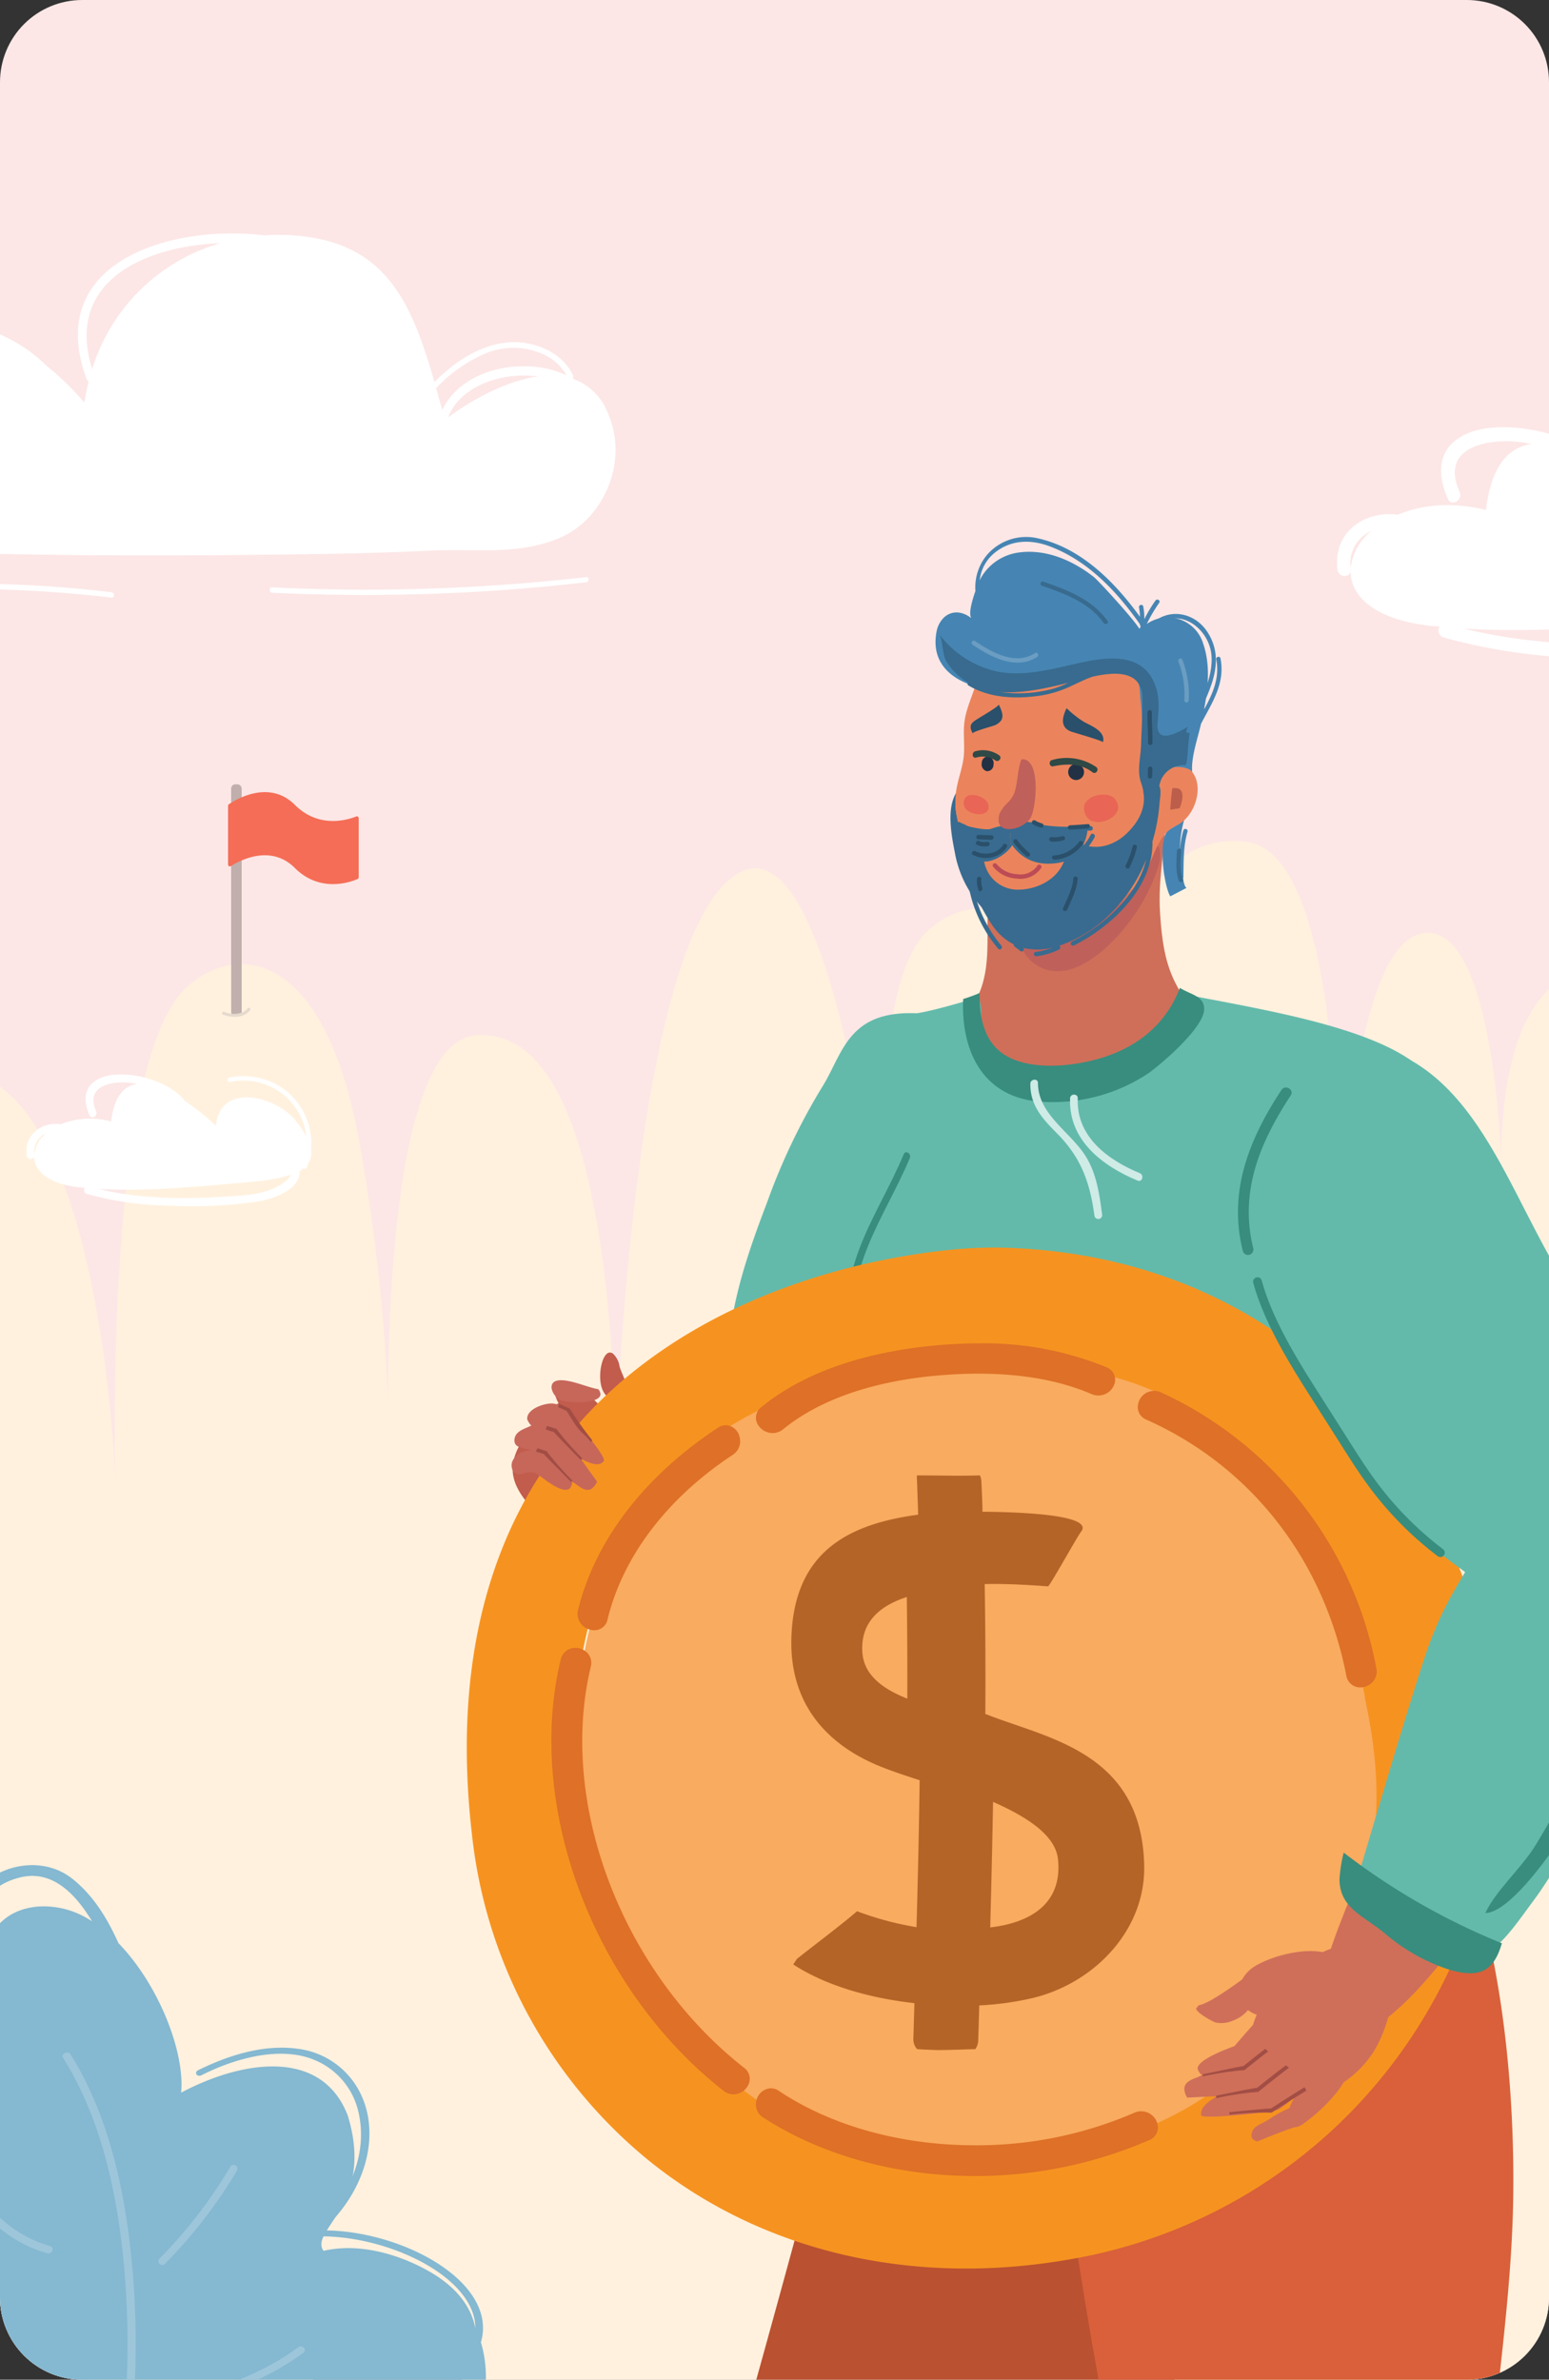 <svg xmlns="http://www.w3.org/2000/svg" xmlns:xlink="http://www.w3.org/1999/xlink" width="352" height="540.61" viewBox="0 0 352 540.61"><rect x="0" y="0" width="352" height="540.61" fill="#333333" stroke="none"/><defs><clipPath id="a"><path d="M1003.206,224.795H1317.86a18.673,18.673,0,0,1,18.672,18.674V746.731a18.674,18.674,0,0,1-18.674,18.674H1003.206a18.675,18.675,0,0,1-18.674-18.674h0V243.471a18.674,18.674,0,0,1,18.674-18.674h0Z" fill="none"/></clipPath></defs><g transform="translate(-984.532 -224.795)"><g clip-path="url(#a)"><path d="M1003.206,224.795H1317.86a18.673,18.673,0,0,1,18.672,18.674V746.731a18.674,18.674,0,0,1-18.674,18.674H1003.206a18.675,18.675,0,0,1-18.674-18.674h0V243.471a18.674,18.674,0,0,1,18.674-18.674h0Z" fill="#fce7e6"/><path d="M937.044,577.509a251.985,251.985,0,0,0,3.8-31.83c1.435-26.259,7.489-77.6,32.893-77.6,34.132,0,37.085,94.563,37.085,94.563s-3.057-96.879,16.4-113.822c11.658-10.152,31.113-7.681,38.9,35.181s6.7,73.4,6.7,73.4-3.208-95.443,19.785-97.386c27.465-2.322,31.056,62.7,31.918,93.484,0,0,3.543-116.207,27.731-130.281s35.086,106.834,35.086,106.834-8.933-79.9,8.628-94.336c20.015-16.45,41.352,13.048,40.029,79.835,0,0-10.655-103.9,31.492-99.574,25.619,2.632,20.877,103.822,20.877,103.822s1.116-77.665,18.619-82.767,18.838,54.636,18.838,54.636-2.337-36.324,14.788-44.986,8.641,335.479,8.641,335.479-93.721,36.643-182.15,25.1-195.847,7.623-207.833-4.188C909.886,754.408,928.491,624,937.044,577.509Z" fill="#fff1de"/><path d="M1111.867,346.931c-9.555,4.1-19.172,2.449-29.276,2.94-7.6.367-15.19.611-22.723.734-30.684.49-61,.613-91.931-.429-10.046-.3-32.461,3.191-37.729-9.371a14.985,14.985,0,0,1-3.982-5.879,22.1,22.1,0,0,1,.674-16.537c2.7-6.249,7.35-11.332,11.943-16.231.552-.613,1.4.311.858.857a93.248,93.248,0,0,0-7.228,8.268c-3.491,4.655-6.308,10.106-6.369,16.047a17.255,17.255,0,0,0,3.246,10.779,14.886,14.886,0,0,1-.306-2.94,26.351,26.351,0,0,1,5.084-15.067c6.064-26.4,43.792-29.4,60.941-12.249a64.857,64.857,0,0,1,8.636,8.391c.246-1.655.614-3.249.98-4.779a1.286,1.286,0,0,1-.49-.613c-9.861-26.766,19.6-35.157,40.362-32.584a45.93,45.93,0,0,1,9.125.244c19.232,2.328,24.683,16.108,29.583,33.074a41.487,41.487,0,0,1,4.96-4.287c4.408-3.125,9.677-5.328,15.127-4.655,4.655.55,9.311,3,11.393,7.41a.658.658,0,0,1-.061.673,1.291,1.291,0,0,0,.366.245,13.2,13.2,0,0,1,7.533,7.471C1127.667,329.707,1121.544,342.758,1111.867,346.931ZM970.444,299.452c-13.291-1.165-27.133,3.919-32.706,15.924,6.86-7.778,16.475-13.719,23.825-15.067A52.285,52.285,0,0,1,970.444,299.452Zm35.033,9.187a42.935,42.935,0,0,1,29.093-28.6C1017.357,280.712,999.23,288.739,1005.477,308.639Zm101.306,1.653a25.506,25.506,0,0,0-3-.184c-6.86-.064-14.884,2.88-17.4,9.494,5.086-3.8,13.048-8.271,20.4-9.31Zm6.487-.246a11.383,11.383,0,0,0-4.779-4.532,16.6,16.6,0,0,0-13.655-.428,34.2,34.2,0,0,0-11.209,7.9c.49,1.653.919,3.307,1.409,4.96,3.186-6.86,11.454-10.167,19.11-9.923a21.97,21.97,0,0,1,9.125,2.023Z" fill="#fff"/><path d="M1009.827,359.331a271.41,271.41,0,0,0-37.3-1.9c-3.491.061-7.043.184-10.534.367-.8.061-.8,1.286,0,1.229a271.967,271.967,0,0,1,37.361.49c3.492.306,6.982.613,10.535,1.042C1010.623,360.673,1010.623,359.451,1009.827,359.331Z" fill="#fff"/><path d="M1117.744,355.9a443.735,443.735,0,0,1-55.606,2.817c-5.268-.061-10.473-.244-15.741-.49-.8-.061-.8,1.163,0,1.229a444.474,444.474,0,0,0,55.673-.857c5.206-.429,10.473-.919,15.679-1.531C1118.479,357,1118.479,355.777,1117.744,355.9Z" fill="#fff"/><path d="M1063.481,293.615a36.851,36.851,0,0,0-21.069.673c-.734.244-.428,1.409.306,1.163a35.071,35.071,0,0,1,20.4-.673.61.61,0,0,0,.367-1.163Z" fill="#fff"/><path d="M998.383,480.181a18.1,18.1,0,0,1,11.4-.619c.67-5.725,2.939-8.1,5.879-8.511l-.776-.156c-4.28-.723-11.244.258-8.51,6.343.464,1.032-1.031,1.96-1.5.928-1.136-2.527-1.5-5.467.774-7.427,2.269-1.908,5.622-2.011,8.407-1.754,4.179.416,9.647,2.324,12.533,5.935a53.874,53.874,0,0,1,7.015,5.622c.928-10.06,13.668-6.706,18.1-1.186a22.047,22.047,0,0,1,2.424,3.612,14.04,14.04,0,0,0-1.5-5,14.3,14.3,0,0,0-9.126-7.223,14.485,14.485,0,0,0-6.654-.154c-.619.154-.928-.826-.258-.98a15.757,15.757,0,0,1,12.276,2.475,15.382,15.382,0,0,1,6.293,10.626,14.23,14.23,0,0,1,.052,3.3,4.177,4.177,0,0,1-.57,2.94,8.051,8.051,0,0,1-.36,1.031.574.574,0,0,1-.755.3h0c-.024-.011-.047-.024-.07-.037a7.647,7.647,0,0,1-.825.568,3.782,3.782,0,0,1-.052.774c-.619,3.922-6.5,5.674-9.593,6.189a103.863,103.863,0,0,1-19.6.928,74.773,74.773,0,0,1-19.134-2.684.925.925,0,0,1-.571-1.178h0a.919.919,0,0,1,.106-.213c-.412-.052-.825-.052-1.238-.1-7.22-.825-10.212-3.817-10.263-6.962a.891.891,0,0,1-1.7-.31C990.027,482.244,994.308,479.613,998.383,480.181Zm37.084,16.453c4.49-.258,9.284-.361,13.152-2.889a6.231,6.231,0,0,0,2.063-2.115c-3.4,1.238-8.2,1.6-12.378,1.961-9.955.877-21.095,1.908-31.411,1.289,9.284,2.272,19.084,2.373,28.574,1.754ZM992.3,487.04a7.531,7.531,0,0,1,2.631-4.745,4.564,4.564,0,0,0-2.631,4.746Z" fill="#fff"/><rect width="2.385" height="52.68" rx="0.94" transform="translate(1037.065 402.974)" fill="#c0afac"/><path d="M1066.044,419.09V424.1a.407.407,0,0,1-.241.377c-1.383.616-8.441,3.327-14.268-2.5-5.443-5.444-12.432-1.757-14.544-.425a.414.414,0,0,1-.633-.353V407.849a.409.409,0,0,1,.177-.34c1.264-.872,9.054-5.821,15,.125,5.46,5.46,12,3.423,13.941,2.639a.413.413,0,0,1,.568.384v8.432" fill="#f56d56"/><path d="M1017.353,786.531c.041.044.147.038.207.062C1017.5,786.572,1017.423,786.553,1017.353,786.531Z" fill="#9dc6da"/><path d="M1017.566,786.6l.109.03Z" fill="#9dc6da"/><path d="M966.114,733.283c-2.453-2.878-5.82-5.406-8.09-8.371-4.111-5.364-4.448-10.051-2.373-16.334a16.906,16.906,0,0,1,2.948-3.745,25.77,25.77,0,0,1,4.078-3.191,10.634,10.634,0,0,0-5.722,3.791c3.522-7.242,9.119-7.646,18.626-7.639a80.968,80.968,0,0,1-2.019-19.422A61.521,61.521,0,0,1,975,663.344c.9-3.613,2.21-7.6,5.309-10.355,5.98-5.3,14.692-6.051,20.564-1.465,4.87,3.812,8.093,9.169,10.577,14.7,9.157,9.452,15.108,24.672,14.243,33.971,13.665-7.28,31.872-10.282,37.852,5.155,6.261,20.261-8.827,26.087-5.49,30.781,2.129,2.965,18.113,4.212,22.271,6.291,24,10.176,14.852,42.787-1.623,54.669-21.635,15.617-70.243,1.732-70.415-23.893-13.734,18.081-55.5-17.515-53.612-31.778C955.353,736.278,960.132,726.247,966.114,733.283Zm13.977-35.542c-.823-12.824-5.017-38.575,13.408-39.853a19.649,19.649,0,0,1,11.963,3.393c-3.273-5.414-8.525-11.781-16.133-10.034-10.8,2.479-12.265,12.97-12.749,21.256s-.224,17.252,1.981,25.267Z" fill="#85b8d1"/><path d="M955.683,708.6a12.963,12.963,0,0,0-.941,2.038,17,17,0,0,1,1.621-4.291,7.077,7.077,0,0,1,.594-.945,24.973,24.973,0,0,0-1.113,2.693Z" fill="#85b8d1"/><path d="M1012.3,735.485c-1.739-15.007-5.358-30.28-13.416-43.183-.58-.933,1.083-1.764,1.669-.836,8.137,13.043,11.777,28.428,13.558,43.6a194.794,194.794,0,0,1-.341,46.963c-.12,1.119-2.014,1.11-1.844-.02A195.592,195.592,0,0,0,1012.3,735.485Z" fill="#9dc6da"/><path d="M1020.8,737.864A107.7,107.7,0,0,0,1036.881,717a.877.877,0,0,1,1.507.894,109.872,109.872,0,0,1-16.4,21.217.862.862,0,1,1-1.194-1.245Z" fill="#9dc6da"/><path d="M1023.346,770.96c10.009-3.335,20.413-6.568,28.935-12.914.942-.7,2.147.534,1.167,1.26-8.788,6.542-19.437,9.9-29.771,13.335C1022.546,773.009,1022.21,771.354,1023.346,770.96Z" fill="#9dc6da"/><path d="M978.43,721.66c4.391,6.072,9.712,11.158,17.468,13.379,1.12.311.51,1.961-.61,1.65-8.086-2.281-13.708-7.483-18.284-13.823C976.393,721.967,977.791,720.762,978.43,721.66Z" fill="#9dc6da"/><path d="M1052.439,779.242c5.214-6.617,2.509-8.53,3.4-15.138.386-2.865,1.793-21.5.08-27.371,9.4-3.195,20,.393,26.807,4.45,5.87,3.534,8.909,7.842,9.839,12.51-.061-11.837-20.5-21.4-36.383-20.834a42.9,42.9,0,0,1-9.466,5.589c-1.076.47-1.8-.684-.73-1.159,1.247-.547,2.448-1.133,3.588-1.774l-1.722-1.222c2.6-14.191-3.934-23.35-17.917-31.371,5.414-10.613,25.353-5.984,29.742,2.166s3.219,17.889-5,26.523h0c.226-.028.467-.039.7-.051,8.785-7.291,12.606-17.483,10.72-26.453a16.8,16.8,0,0,0-9.871-12.247c-6.508-2.843-14.929-1.3-22.064,1.617-1.311.534-2.592,1.133-3.846,1.759-1.045.5-1.769-.663-.725-1.165,7-3.448,15.064-5.941,22.722-4.833a18.339,18.339,0,0,1,13.166,8.4c5.917,9.462,2.825,22.843-6.912,32.129l-.763.708c19.411-.073,42.94,13.47,34.849,28.208-7.981,14.545-13.384,22.787-28.164,33.633-13.56,9.942-15.4,6.978-26.365-4.97C1039.121,789.431,1051.418,780.469,1052.439,779.242Zm.005-45.5c.478-.316.933-.646,1.382-.982a.394.394,0,0,1-.107-.214c-.415.406-.833.8-1.275,1.2Z" fill="#85b8d1"/><path d="M1028.053,806.476c4.236,15.239,18.465,26.174,33.331,32.991,4.489,2.055-.168,8.268-4.575,6.268-16.887-7.752-31.926-20.391-36.69-37.513C1018.884,803.78,1026.823,802.063,1028.053,806.476Z" fill="#85b8d1"/><path d="M973.346,750.871c5.681,5.717,11.981,11.833,20.387,14.341.9.271.41,1.536-.506,1.291-8.651-2.6-15.168-8.806-21.027-14.7C971.581,751.2,972.734,750.253,973.346,750.871Z" fill="#9dc6da"/><path d="M1302.156,341.731c5.354-2.269,12.251-2.995,20.056-1.089,1.18-10.073,5.172-14.25,10.345-14.974l-1.365-.276c-7.532-1.271-19.784.454-14.974,11.162.817,1.815-1.815,3.448-2.632,1.633-2-4.447-2.632-9.62,1.361-13.068,3.993-3.358,9.892-3.539,14.792-3.086,7.353.731,16.975,4.089,22.053,10.442a94.392,94.392,0,0,1,12.342,9.892c1.633-17.7,24.049-11.8,31.853-2.087a38.846,38.846,0,0,1,4.265,6.353,24.729,24.729,0,0,0-2.632-8.8,25.146,25.146,0,0,0-16.058-12.709,25.491,25.491,0,0,0-11.707-.272c-1.089.272-1.634-1.452-.454-1.724a27.725,27.725,0,0,1,21.6,4.356,27.06,27.06,0,0,1,11.072,18.695,24.857,24.857,0,0,1,.09,5.808,7.342,7.342,0,0,1-1,5.173,14.177,14.177,0,0,1-.634,1.815,1.009,1.009,0,0,1-1.329.518.892.892,0,0,1-.123-.064,13.857,13.857,0,0,1-1.453,1,6.831,6.831,0,0,1-.09,1.362c-1.089,6.9-11.435,9.982-16.88,10.889-11.253,1.906-23.141,1.906-34.485,1.633a131.707,131.707,0,0,1-33.668-4.72,1.63,1.63,0,0,1-1-2.075,1.585,1.585,0,0,1,.187-.375c-.726-.092-1.452-.092-2.178-.182-12.7-1.452-17.97-6.716-18.059-12.251-.363,1.361-2.813,1.27-3-.544C1287.454,345.363,1294.986,340.731,1302.156,341.731Zm65.25,28.949c7.9-.454,16.335-.635,23.141-5.082a10.961,10.961,0,0,0,3.63-3.721c-5.991,2.178-14.43,2.813-21.78,3.449-17.515,1.543-37.117,3.358-55.267,2.269,16.335,4,33.577,4.175,50.275,3.086Zm-75.958-16.88a13.244,13.244,0,0,1,4.628-8.349,8.033,8.033,0,0,0-4.629,8.35Z" fill="#fff"/><path d="M1259.1,458.516c-7.983-9.276-10.172-13.842-10.944-26.184-.547-8.336,1.192-14.71,2.058-30.033-.127,2.272-15.947,17.654-17.617,18.877-5.47,4.035-9.557,3.677-15.86,2.877-5.688-.718-6.948-.861-7.563,5.247-.756,7.481.89,14.986-2.563,22.1-2.353,4.849-7.241,7.868-9.1,13.142-3.406,9.676-2.439,21.925,3.092,29.644,7.358,10.249,20.73,13.267,32.48,9.927,9.856-2.8,20.911-14.571,28.876-20.8C1272.452,475.1,1268.037,468.9,1259.1,458.516Z" fill="#cf6f59"/><path d="M1243.586,415.448c-.265,1.215-.4,2.47-.59,3.7l1.855-.126C1245.544,417.639,1246.275,415.293,1243.586,415.448Z" fill="#d18875"/><path d="M1231.763,413.956v-.009h-.013Z" fill="#dfb3a7"/><path d="M1231.763,413.956v-.009h-.013Z" fill="#dfb3a7"/><path d="M1239.616,407.758l.027-.079Z" fill="#e1bbaf"/><path d="M1241.334,404.6l.027-.084Z" fill="#e1bbaf"/><path d="M1233.2,415.773h.009v-.014Z" fill="#dfb3a7"/><path d="M1241.093,409.348l-.034.082Z" fill="#e1bbaf"/><path d="M1246.108,418.312c-2.17,3.472-3.131,7.459-5.512,10.335a9.851,9.851,0,0,1-4.248,3.053c-4.23,1.594-10.46,5.8-15.158,4.539-1.728-.465-3.07-2.95-5.1-2.906-.9.023.178,5.749.515,6.608a9.124,9.124,0,0,0,6.548,5.339c8.954,1.714,19.149-11.09,22.421-18.24a37.97,37.97,0,0,0,2.318-5.816C1248.344,419.554,1248.414,414.649,1246.108,418.312Z" fill="#bf605a"/><path d="M1246.661,411.164c-.259,1.419-.376,2.9-.544,4.343l1.894-.269C1248.707,413.582,1249.408,410.813,1246.661,411.164Z" fill="#c96d55"/><path d="M1236.212,417.4c.037.083.05.115.056.124C1236.244,417.48,1236.236,417.44,1236.212,417.4Z" fill="#ea6554"/><path d="M1253.373,424.385a.559.559,0,0,0,.076-.242c.084-3.51-.069-7.055.951-10.452a.5.5,0,0,0-.95-.291,20.855,20.855,0,0,0-.783,4.418,24.763,24.763,0,0,1,.97-6.8,19.8,19.8,0,0,1-2.348,1.614c-.343.2-.689.4-1.036.611-2.772,1.619-1.251,12.893.225,15.174,1.237-.636,2.533-1.311,3.78-1.966C1253.914,426.621,1253.614,425.686,1253.373,424.385Z" fill="#4685b3"/><path d="M1205.8,425.442c-.642-2.345-1.562-5.07-1.612-7.52-.042-2.064,0-3.939-.1-6.007-3.11-.389-2.277-4.793-2.3-6.948-2.181,3.669-1.041,9.585-.275,13.491a24.884,24.884,0,0,0,6.077,12.415C1207.515,429.085,1206.264,427.162,1205.8,425.442Z" fill="#386b8f"/><path d="M1228.2,410.977a15.153,15.153,0,0,1-8.7-1.208c-.571-.279-1.1.565-.53.853a16.406,16.406,0,0,0,9.461,1.321C1229.066,411.861,1228.824,410.894,1228.2,410.977Z" fill="#61add0"/><path d="M1239.507,384.017a8.731,8.731,0,0,1,.558-.727Z" fill="#b4897e"/><path d="M1240.065,383.29a9,9,0,0,1,.925-.873c.035-.145.068-.3.1-.425Z" fill="#b4897e"/><path d="M1240.4,416.809a7.767,7.767,0,0,0-.711.926q.379-.492.8-.982c.077-.084.158-.166.236-.251l-.083.04C1240.566,416.631,1240.477,416.716,1240.4,416.809Z" fill="#e29a81"/><path d="M1252.371,398.231c-2.542-.677-5.295,3.665-7.551,1.291-1.19-1.243.157-3.979.243-5.436.425-7.249,1.035-15.009-1.7-21.88-2.079-5.219-6.966-4.543-10.794-2.607-4.19,2.119-10.156.493-13.528,4.352-.957,1.1-.687,2-.5,3.219-1.341.045-2.675.051-3.891.034a13.457,13.457,0,0,1-2.936-.462,15.363,15.363,0,0,0-2.749-.49c-1.89-.094-1.831,1.189-2.342,2.977-.819,2.856-2.279,5.912-2.81,8.8-.517,2.833-.043,5.474-.245,8.231-.214,2.849-1.4,5.551-1.773,8.373-1.138,8.4,4.192,15.058,7.162,22.364,2.045,5.031,4.334,8.52,9.733,9.149,4.417.511,8.592-1.388,12.629-2.956,4.9-1.9,10.152-4.736,13.078-9.428,2.462-3.961,2.919-9.293,7.51-11.445C1257.018,409.919,1259.251,400.076,1252.371,398.231Z" fill="#eb845c"/><path d="M1230.908,388.823a23.368,23.368,0,0,1-4-3.143c-1.033,2.114-1.481,4.331,1,5.3.4.157,4.387,1.286,6.272,1.963.613.228,1,.4.98.482C1235.9,390.992,1232.461,389.649,1230.908,388.823Z" fill="#2a506b"/><path d="M1250.926,403.861c-.243,1.6-.335,3.257-.474,4.884l2.158-.344C1253.336,406.518,1254.061,403.375,1250.926,403.861Z" fill="#bc5e4b"/><path d="M1211.49,384.831c.157.331-3.766,2.625-4.1,2.837-1.72,1.1-3.036,1.575-1.8,3.741-.208-.365,4.615-1.683,4.963-1.838a3.692,3.692,0,0,0,1.32-.9C1212.718,387.683,1212.272,386.424,1211.49,384.831Z" fill="#2a506b"/><path d="M1236.371,404.594l.009-.006-.016,0Z" fill="#e0b4a8"/><path d="M1245.144,397.225a.144.144,0,0,0,.024-.086Z" fill="#e2bcb0"/><path d="M1261.88,374.372c-.123-.634-1.09-.4-.963.232.816,4.145-.776,7.688-2.66,11.181a.04.04,0,0,1-.075-.027c.958-5.066,1.378-10.144-.27-14.856a8.4,8.4,0,0,0-12.773-4.369,33.575,33.575,0,0,1,2.812-4.792c.379-.517-.466-1.042-.842-.523a30.787,30.787,0,0,0-2.533,4.245,14.94,14.94,0,0,0-.245-2.885c-.124-.629-1.089-.392-.963.235a12.578,12.578,0,0,1,.209,2.093c-5.76-7.932-13.354-15.594-23.114-17.8a11.754,11.754,0,0,0-11.536,3.624,11.487,11.487,0,0,0-2.736,8.322.079.079,0,0,1,0,.015c-.814,2.3-1.533,5.044-1,6.021.02.038-.022.065-.057.039-2.2-1.655-4.5-1.509-6.045-.1a6.012,6.012,0,0,0-1.755,3.386c-2.55,14.084,18.874,15.432,27.161,11.413,1.75-.852,2.671-2.452,4.619-3.063,3.52-1.1,8.386-.14,11.706,1.327,3.175,1.413,2.52,2.532,2.952,6.216.668,5.765-.145,11.532.619,17.351.152,1.146-.455,3.727.521,4.585,2.235,1.966,2.859-2.2,3.167-3.366.463-1.736.989-2.983,2.769-3.712.75-.307,3.912-.177,4.539.977.021.039.068.026.064-.017-.3-3.227,1.311-7.8,2-10.877l0-.01C1259.914,384.5,1263,380.066,1261.88,374.372Zm-18.426-6.7c-.991-1.878-9.223-10.9-10.379-11.814-4.759-3.741-10.8-6.38-16.958-5.558a11.7,11.7,0,0,0-8.5,5.466,9.3,9.3,0,0,0-.452.877,9.274,9.274,0,0,1,3.374-6.244c3.725-3.025,8.24-3.114,12.595-1.467,8.653,3.26,15.216,10.234,20.436,17.671a.176.176,0,0,0,0,.064.441.441,0,0,0,.189.4c-.1.2-.2.4-.3.6Z" fill="#4685b3"/><path d="M1238.144,406.641c.152.314.028.07-.055-.079-1.44-2.571-9.01-1.1-6.851,3.384C1232.962,413.531,1240.585,410.431,1238.144,406.641Z" fill="#e96555"/><path d="M1227.071,415.166c-.7-.032.021,1.851.513,2.029a.5.5,0,0,0,.226.028C1227.888,417.208,1227.495,415.2,1227.071,415.166Z" fill="#e59a7f"/><path d="M1211.044,414.806c-.053-.044-1.134,1.219-.936,1.491.32.467,1.165-.932,1.031-1.333A.565.565,0,0,0,1211.044,414.806Z" fill="#e59a7f"/><path d="M1209.15,407.721c-.151-2.035-5.666-3.861-5.632-.421.021,2.742,6.084,3.618,5.648.489C1209.167,408.031,1209.162,407.837,1209.15,407.721Z" fill="#e96555"/><path d="M1246.393,416.055a41.13,41.13,0,0,0,1.625-8.659c.1-1.342.5-2.992-.073-4.127a5.75,5.75,0,0,1,6.055-4.658c.775-2.028.148-8.589,2.138-9.706-1.992,1.121-9.02,6.043-8.555.236.23-2.87.527-5.6-.445-8.426-2.577-7.492-10.228-6.83-16.621-5.467-7.151,1.524-14.906,4.012-22.154,1.3a22.51,22.51,0,0,1-10.477-7.782c1.006,1.391.622,4.707,1.862,6.552a14.516,14.516,0,0,0,4.729,4.519.471.471,0,0,0,.1.658.3.3,0,0,0,.047.031c4.825,2.9,10.809,3.09,16.251,2.3a25.532,25.532,0,0,0,7.317-2.3c1.471-.672,3-1.451,4.585-2a.086.086,0,0,0,.032,0,25.059,25.059,0,0,1,3.869-.628.478.478,0,0,1,.093,0,.425.425,0,0,0,.132-.017c3.682-.231,7.186.755,7.253,5.537.042,3.578-.228,7.153-.331,10.728-.086,2.773-.968,5.746.006,8.465,1.573,4.415.227,8.071-3.139,11.4-2.771,2.727-6.623,4.02-10.362,2.566-.952-.37-1.7-1.248-2.658-1.643-3.634-1.5-10.445-3.131-16.077-2.4a18.691,18.691,0,0,0-1.97.582c-1.95.709-3.815.153-5.681-.914-.384-.22-1.038-.43-1.133-.521-.453-.448-1.182.229-.722.681a3.411,3.411,0,0,0,1.333.768c-.056.408-.094.787-.116,1.15-.111-.225-.22-.449-.31-.67-.251-.589-1.119-.109-.872.471a10.673,10.673,0,0,0,1.377,2.385,3.745,3.745,0,0,0,.5,1.092,12.406,12.406,0,0,0,.2,4.4,30.211,30.211,0,0,0,7.172,18.364c.4.487,1.124-.193.722-.687a30.194,30.194,0,0,1-6.227-12.414,45.2,45.2,0,0,0,4.172,7.773,12.772,12.772,0,0,0,4.869,4.343.426.426,0,0,0,.126.426c.389.4.9.643,1.3,1.035.441.45,1.15-.209.733-.67a13.962,13.962,0,0,0,6.773-.106,17.659,17.659,0,0,1-3.987,1.047c-.631.1-.386,1.076.244.956a16.289,16.289,0,0,0,5.133-1.548.49.49,0,0,0,.188-.668.5.5,0,0,0-.171-.179,29.924,29.924,0,0,0,9-4.931,35.636,35.636,0,0,0,10.734-14.632c-1.905,8.21-9.753,15.085-16.887,18.633a.5.5,0,0,0,.472.879c8.566-4.274,17.989-13.153,17.85-23.433A.747.747,0,0,1,1246.393,416.055ZM1223.5,381.347a30.221,30.221,0,0,1-11.72.65c5.026.391,10.513-.838,15.493-2.086A21.111,21.111,0,0,1,1223.5,381.347Z" fill="#386b8f"/><path d="M1226.671,417.307a2.3,2.3,0,0,0-1.711-.626,9.731,9.731,0,0,1-1.239-.155c-3.96-1.053-10.259-3.887-14.253-1.792-2.488,1.311-1.721,4.505-1.056,6.728a7.716,7.716,0,0,0,7.135,5.439c4.311.1,8.82-2.059,10.567-5.941C1226.51,420.088,1227.349,418.218,1226.671,417.307Z" fill="#eb845c"/><path d="M1216.45,424.447a5.558,5.558,0,0,1-.841-.064,7.37,7.37,0,0,1-5.372-2.663.5.5,0,0,1,.77-.639,6.415,6.415,0,0,0,4.7,2.308,4.682,4.682,0,0,0,4.584-1.962.5.5,0,1,1,.826.564A5.668,5.668,0,0,1,1216.45,424.447Z" fill="#bc4b56"/><path d="M1232.394,414.441a12.425,12.425,0,0,1-2.055,2.9,9.527,9.527,0,0,0,1.3-3.859c.232,0,.476,0,.713.007a.513.513,0,0,0,.037-1.025c-.376-.014-.744-.018-1.113,0a.765.765,0,0,0-.446-.1,33.846,33.846,0,0,1-9.175-.134,22.251,22.251,0,0,0-4.588-.816c-1.111.008-1.868.94-2.7-.18a16.642,16.642,0,0,0,0,5.838c.066-.1.128-.185.182-.283,2.663,3.773,6.675,4.866,11.309,3.865a20,20,0,0,0,2.086-.749,2.684,2.684,0,0,0,.9-.568.532.532,0,0,0,.738.148c.014-.01.027-.019.04-.03a14.6,14.6,0,0,0,3.65-4.473C1233.556,414.389,1232.686,413.845,1232.394,414.441Z" fill="#386b8f"/><path d="M1214.3,411.16a8.156,8.156,0,0,1-4.447,1.976c-2.221.3-5.772-.7-7.9-1.4a8.79,8.79,0,0,0,1.006,3.709,14.7,14.7,0,0,0,3.41,4.512c2.47,1.692,6.534-.763,8-2.884a16.642,16.642,0,0,1,0-5.838A.965.965,0,0,0,1214.3,411.16Z" fill="#386b8f"/><path d="M1216.659,397.289c-.957,2.381-.789,5.133-1.61,7.6a6.557,6.557,0,0,1-1.46,2.188,8.523,8.523,0,0,0-1.918,2.548c-1.535,5.134,5.122,3.921,6.982,1.078C1220.056,408.557,1221.144,396.867,1216.659,397.289Z" fill="#bf605b"/><path d="M1259.021,368.531c-3.049-4.863-9.376-5.846-13.337-1.491-.422.478.256,1.2.684.726,5.338-5.888,13.325-.483,13.5,6.508.135,5.988-3.533,11.1-5.726,16.446-.247.583.711.874.953.29C1257.98,383.983,1263.778,376.117,1259.021,368.531Z" fill="#4685b3"/><path d="M1236.23,365.861c-3.493-4.9-9.135-7.042-14.617-8.941-.609-.215-.9.734-.3.946,5.206,1.807,10.718,3.81,14.039,8.472C1235.721,366.857,1236.6,366.388,1236.23,365.861Z" fill="#386b8f"/><path d="M1219.754,373.154c-4.492,2.894-9.785-.126-13.67-2.725-.533-.356-1.062.487-.525.842,4.178,2.794,9.863,5.852,14.673,2.75C1220.764,373.685,1220.292,372.8,1219.754,373.154Z" fill="#6b9dc2"/><path d="M1253.2,374.654c-.255-.588-1.127-.107-.867.482a20.55,20.55,0,0,1,1.323,8.737.5.5,0,1,0,1,.024A21.658,21.658,0,0,0,1253.2,374.654Z" fill="#6b9dc2"/><path d="M1225.811,414.769a6.044,6.044,0,0,1-2.4.194.5.5,0,0,0-.031.993,6.933,6.933,0,0,0,2.913-.32C1226.878,415.389,1226.4,414.517,1225.811,414.769Z" fill="#2a506b"/><path d="M1209.823,414.558l-2.976-.092a.5.5,0,0,0-.03.994l2.979.1a.5.5,0,0,0,.027-1Z" fill="#2a506b"/><path d="M1246.287,386.631a.5.5,0,1,0-1-.03h0c-.042,2.32.174,4.637.129,6.959a.5.5,0,0,0,.993.034C1246.456,391.273,1246.239,388.956,1246.287,386.631Z" fill="#2a506b"/><path d="M1229.744,416.053a7.641,7.641,0,0,1-5.764,3.079c-.637.079-.4,1.047.229.969a8.582,8.582,0,0,0,6.375-3.521C1230.944,416.052,1230.1,415.531,1229.744,416.053Z" fill="#2a506b"/><path d="M1218.418,418.531a16.441,16.441,0,0,1-2.8-2.986.5.5,0,0,0-.725.674,16.777,16.777,0,0,0,2.994,3.151.5.5,0,0,0,.531-.839Z" fill="#2a506b"/><path d="M1212.489,416.708c-1.248,2.07-4.272,2.536-6.33,1.454-.559-.3-1.093.545-.531.843,2.526,1.327,6.16.788,7.693-1.771C1213.66,416.681,1212.812,416.155,1212.489,416.708Z" fill="#2a506b"/><path d="M1229.42,424.411c.044-.634-.949-.663-.986-.023-.158,2.422-1.4,4.573-2.34,6.763-.256.593.7.875.948.29C1228.027,429.155,1229.26,426.939,1229.42,424.411Z" fill="#2a506b"/><path d="M1241.927,417.031a20.288,20.288,0,0,1-1.571,4.3c-.3.571.549,1.1.843.529a21.189,21.189,0,0,0,1.671-4.546C1243.034,416.7,1242.088,416.412,1241.927,417.031Z" fill="#2a506b"/><path d="M1246.405,399.4a.5.5,0,0,0-.994-.032l-.054,1.826a.5.5,0,0,0,.994.025Z" fill="#2a506b"/><path d="M1207.544,424.431a.5.5,0,0,0-.989-.032,5.99,5.99,0,0,0,.326,2.584c.247.588,1.113.11.868-.484A4.945,4.945,0,0,1,1207.544,424.431Z" fill="#2a506b"/><path d="M1208.821,416.031a2.748,2.748,0,0,1-1.763-.165c-.567-.287-1.1.555-.531.84a3.85,3.85,0,0,0,2.532.294C1209.686,416.879,1209.451,415.912,1208.821,416.031Z" fill="#2a506b"/><path d="M1231.736,412.013c-1.347.089-2.69.222-4.049.263-.628,0-.666,1-.022.985,1.351-.032,2.7-.166,4.043-.25C1232.344,412.967,1232.377,411.975,1231.736,412.013Z" fill="#2a506b"/><path d="M1221.308,411.85a5.917,5.917,0,0,1-1.474-.614.5.5,0,1,0-.53.838,6.405,6.405,0,0,0,1.714.728.525.525,0,0,0,.626-.33A.507.507,0,0,0,1221.308,411.85Z" fill="#2a506b"/><path d="M1252.97,418.037c.033-.645-.957-.568-.993.066-.123,2.322-.365,4.586.448,6.823a.5.5,0,0,0,.939-.329C1252.586,422.456,1252.85,420.26,1252.97,418.037Z" fill="#386b8f"/><path d="M1229.356,398.418a1.8,1.8,0,1,1-2.061,1.494h0c.008-.048.018-.1.029-.144a1.741,1.741,0,0,1,2.033-1.349Z" fill="#233145"/><path d="M1209.2,396.646a1.613,1.613,0,0,1,1.1,1.887,1.45,1.45,0,0,1-1.443,1.457h0a1.028,1.028,0,0,1-.136-.006,1.609,1.609,0,0,1-1.088-1.886,1.45,1.45,0,0,1,1.443-1.457h.124Z" fill="#233145"/><path d="M1223.644,397.442a11.9,11.9,0,0,1,10,1.611c.74.58-.1,1.756-.841,1.19-2.6-2.006-5.806-2.017-8.928-1.364C1222.944,399.082,1222.744,397.631,1223.644,397.442Z" fill="#2f4946"/><path d="M1206.182,395.457a6.4,6.4,0,0,1,5.427.943c.74.581-.188,1.7-.929,1.118a5.118,5.118,0,0,0-4.353-.61C1205.4,397.111,1205.3,395.646,1206.182,395.457Z" fill="#2f4946"/><path d="M1158.894,497.818a142.882,142.882,0,0,1,12.694-26.456c5.024-8.256,5.949-19.107,26.746-15.8,8,3.727,13.2,15.577,20.9,20.057,17.5,10.209,32.771,20.8,19.794,42.357-6.592,10.977-17.825,26.4-27.2,35.091-11.33,10.544-35.924,43.86-48.561,14.961-4.9-11.2-14.107-23.964-13.18-36.845C1150.878,519.655,1154.844,508.437,1158.894,497.818Z" fill="#63baab"/><path d="M1220.576,515.167c1.072-2.736,2.128-5.456,3.2-8.193,1.392-3.552.767-10.081,6.929-10.594,11.489-.96,4.944,15.522,2.977,20.022-5.826,13.329-19.666,43.2-37.812,41.922-2.672-.192,11.41-17.761,12.689-19.537C1213.807,531.6,1217.344,523.391,1220.576,515.167Z" fill="#84b5ac"/><path d="M1203.583,481.784c3.745-1.76,7.281-.144,10.033,2.7,1.168,1.2-.8,2.9-1.968,1.713-1.92-1.985-4.353-3.2-7.007-1.985C1203.151,484.9,1202.079,482.5,1203.583,481.784Z" fill="#f7a731"/><path d="M1196.785,515.169c-.8,3.969-6.736,2.655-5.937-1.327S1197.606,511.17,1196.785,515.169Z" fill="#ed8477"/><path d="M1201.3,492.931a3.042,3.042,0,0,1-5.937-1.328C1196.161,487.667,1202.113,488.964,1201.3,492.931Z" fill="#ed8477"/><path d="M1189.407,533.264c10.449,6.672,23.506,10.48,35.011,4.16a4.383,4.383,0,0,1,6.305,3.617l3.681-.864c3.429-.816,4.977,4.7,1.6,5.521a65.938,65.938,0,0,1-12.161,2.16,2.393,2.393,0,0,1-1.391-.32c-12.45,3.982-25.6.609-36.8-6.592C1181.006,538.08,1184.878,530.368,1189.407,533.264Z" fill="#c5e8f5"/><path d="M1237.493,459.382" fill="#549dc5"/><path d="M1249.524,451.717" fill="#91cbc0"/><path d="M1186.763,496.511c3.2-9.857,5.264-20.05,8.881-29.683,1.409-3.777-4.984-8-4.119-11.906-.192.849,10.665-2.048,14.216-3.3,2.544-.885,1.424,4.8,1.936,7.249,1.6,8.08,9.007,10.769,16.77,12.929a8,8,0,0,0,8.464-2.272,24.133,24.133,0,0,0,11.522-7.649c2.18-3.165,7.469-7.68,8.674-11.328,16,3.2,40.125,6.855,51.981,15.08,11.522,8-10.668,36.157-12.667,48.75-3.729,23.118-4.673,46.757-10.609,69.431-1.312,4.945-6.017,8.753-9.6,12.481-1.808,1.9-2.288,4.646-4.481,5.889a24.464,24.464,0,0,1-7.616,3.521c-3.729.624-7.249-1.072-10.834-1.745a41.345,41.345,0,0,0-11.2,0,51.462,51.462,0,0,1-9.136.289c-8.5-.752-21.555-.913-27.731-8.4-7.345-8.945-9.088-22.018-12.433-32.915-3.809-12.337-9.217-24.307-11.025-37.157-1.344-9.393,2.593-15.33,6.033-22.4A47.448,47.448,0,0,0,1186.763,496.511Z" fill="#63baab"/><path d="M1254.883,578.422c1.9-.48,3.664-.928,5.3-1.376,10.369-2.928,15.375-6.273,16.528-19.89.32-3.905,2-14.706,8.209-11.553,8.176,4.113,1.424,24.435-1.759,29.988-9.121,15.842-35.973,16-49.957,7.44C1216.225,572.694,1253,578.9,1254.883,578.422Z" fill="#84b5ac"/><path d="M1189.9,486.994c.4-1,1.792-.111,1.392.848-2.816,6.769-6.637,13.009-9.409,19.795s-4.8,14.4-1.456,21.138c.464.96-.929,1.808-1.391.848-3.376-6.913-1.681-14.721.942-21.569C1182.8,500.787,1186.907,494.2,1189.9,486.994Z" fill="#388d7e"/><path d="M1247.444,453.186" fill="#549dc5"/><path d="M1241.713,461.131" fill="#549dc5"/><path d="M1207.144,450.373v.885c0,5.377,1.376,11.2,6.882,13.841s13.281,2,19.2.48c10.508-2.72,16.566-8.889,19.431-16.362,2.561,1.6,5.516,1.833,5.516,4.808,0,4.032-8.913,11.826-12.545,14.5a39.1,39.1,0,0,1-26.115,6.4c-12.8-1.745-16.592-12.962-16.1-23.186a33.548,33.548,0,0,0,3.728-1.361Z" fill="#388d7e"/><path d="M1229.444,474.313c-.369,8.673,6.8,13.985,14.1,16.994,1.025.416.576,2.112-.464,1.7-8-3.311-15.761-9.181-15.375-18.693C1227.732,473.176,1229.508,473.176,1229.444,474.313Z" fill="#cfebe6"/><path d="M1220.4,470.831c0,6.929,6.993,10.881,10.545,16.177,2.752,4.064,3.429,9.1,4.048,13.841a.885.885,0,0,1-1.745.193c-1-7.472-2.977-13.121-8.337-18.594-3.359-3.376-6.272-6.4-6.241-11.44C1218.675,469.891,1220.4,469.7,1220.4,470.831Z" fill="#cfebe6"/><path d="M1202.016,600.666c13.009,4.241,32.611,3.2,46.773,3.2a9.6,9.6,0,0,0,5.568-1.6,106.864,106.864,0,0,0,20.162,2.415,12.619,12.619,0,0,0,2.7-.255c9.106,10.129,11.713,24.754,12.561,39.14,1.745,29.666-13.377,58.389-24.722,85.725-20.9,50.309-42.26,143.182-100.81,127.538-19.01-5.073-30.1-22.4-22.676-41.732C1150.506,791.806,1187.71,647.184,1202.016,600.666Z" fill="#ba5131"/><path d="M1271.019,597.96c50.5,11.7,57.963,86.412,57.378,126.133-.53,36.921-10.274,74.047-5.435,110.846,1.076,8.174-1.016,6.287-5.453,5.036a13.678,13.678,0,0,0-10.434.8c-10.408,5.173-19.151,10.838-30.559,13.636-15.4-5.74-20.025-4.934-24.954-18.086-12.721-34.512-22.06-96.473-27.12-132.928-3.633-26.49-10.229-50.817-14.181-76.935-.785-5.217-1.487-10.512-2.023-15.911,7.064-2.253,15.261-5.618,23.6-8.512C1244.529,606.782,1259.936,605.813,1271.019,597.96Z" fill="#d9603a"/><path d="M1200.66,594.619c1.744-.256,4.176,1.264,6.4,1.728a111.627,111.627,0,0,0,13.538,2.212,223.694,223.694,0,0,0,51.749-2.832c4.416-.688,8.657-3.2,12.8-4.8,3.793-1.392,4.8-.785,5.664,3.65.577,3.008,2.064,7.473.885,10.321s-4.192,3.121-6.5,3.9a149.641,149.641,0,0,1-14.561,3.5,127.574,127.574,0,0,1-25.187,2.8,221.122,221.122,0,0,1-24-.176c-9.6-.849-28.259-3.3-22.739-18.642A2.273,2.273,0,0,1,1200.66,594.619Z" fill="#49615d"/><path d="M1214.114,603.114a3.488,3.488,0,1,1-3.334,1.473A3.488,3.488,0,0,1,1214.114,603.114Z" fill="#ed8477"/><path d="M1260.054,634.931c3.937,6.4,9.889,11.01,18.14,11.01,3.824,0,3.2,5.42-.559,5.42-10.354,0-18.1-6.241-22.978-14.21C1252.753,634.061,1258.181,631.869,1260.054,634.931Z" fill="#ed8477"/><path d="M1139.479,1026.647c3.2-16.93,6.4-34.8,6.657-52.181,0-4.093.463-13.01,4.145-16.21,5.84-5.1,12.8,9.057,17.889,12.5,6.769,4.528,7.009,5.536,5.073,14.209-1.6,7.281-2.113,11.873-3.633,19.282-1.438,6.977-6.208,23.059-6.4,30.228-.079,4.256,4.673,8.193,1.841,11.457-6.065,7.025-27.2-8-30.948-3.584a16.528,16.528,0,0,0,2.369-3.871,52.448,52.448,0,0,0,3.008-11.826Z" fill="#cf6f59"/><path d="M1165.53,840.707a42.223,42.223,0,0,1,4.145,1.024c10.673,4.257,29.762-11.745,33.091-.624,10.672,35.475-18.242,154-18.242,154s-36.548,3.665-62.087-6.257c.128-30.4,14.5-130.285,17.6-162.527C1140.311,823.985,1156.618,838.84,1165.53,840.707Z" fill="#ba5131"/><path d="M1306.59,972.144c3.569-2.289,10.257-6.1,13.827-1.328,1.359,1.824,3.824,3.089,3.808,5.92,0,10.641-1.952,38.181-2.765,57.462-6.881.289-13.716,1.106-20.594,1.6a11.162,11.162,0,0,0-.193-1.136c-1.007-4.7-5.712-26.451-6.3-33.027-.64-7.09-2.48-15.89,1.2-21.538C1298.317,975.937,1303.166,974.368,1306.59,972.144Z" fill="#cf6f59"/><path d="M1286.273,1051.559c7.168-.9,15.521,2.272,22.146-1.281a8.226,8.226,0,0,0,2.415-2.016c2.323-2.832,4.017-13.042,10.258-8.1,5.12,4.065,5.167,23.554,4.464,29.218-3.856.752-23.827,4.433-28.083,4.576-27.2.864-28.626-5.28-28.626-5.28a13,13,0,0,1-.609-5.857C1269.79,1056.823,1280.656,1052.3,1286.273,1051.559Z" fill="#f7a720"/><path d="M1324.744,1026.118a99.582,99.582,0,0,0-.257,16.337c.416,2.766,1.056,2.512-1.327,4.61-1.809,1.6-3.54,1.007-5.745,1.487-3.36.768-6.4,2.561-9.856,3.2-7.233,1.28-7.553,3.2-8.914-1.967-.912-3.473-1.792-17.011-2.831-21.747C1306.034,1028.149,1316.371,1028.469,1324.744,1026.118Z" fill="#96d5e4"/><path d="M1296.063,1039.655c4.992,9.6,7.424,7.312,17.761,4.544,4.48-1.233,8.817-2.272,10.609-7.6-.8,2.417,1.6,12.578.609,16.642-1.5,5.729-5.521,8.518-10.946,9.233-6.48.849-17.1,2.081-23.229-1.6-8.641-5.2-.863-15.265,4.353-20.387C1295.519,1040.182,1295.791,1039.9,1296.063,1039.655Z" fill="#2e5975"/><path d="M1298.849,1032.931a7.811,7.811,0,0,1,5.31,1.6,8.9,8.9,0,0,1,2.528,10.287c-1.6,3.937-6.4,6.4-9.873,8.385-3.2,1.712-4.561,3.024-5.6-.832C1289.456,1045.621,1289.6,1033.589,1298.849,1032.931Z" fill="#77a7d9"/><path d="M1287.968,1037.509a2.373,2.373,0,0,0,0,1.7,5.82,5.82,0,0,0,1.312,1.808,15.505,15.505,0,0,0,2.4,1.952.893.893,0,0,0,1.248,0,.993.993,0,0,0,0-1.136.742.742,0,0,0,.433.221.9.9,0,0,0,1.024-.72,4.16,4.16,0,0,0-1.6-4.256,4,4,0,0,0-3.792-.528,1.872,1.872,0,0,0-1.025.96Zm1.6.7h1.584a3.341,3.341,0,0,1,.464.257h0l.222.192a.977.977,0,0,1,.176.176l.1.111.144.208v.11a1.988,1.988,0,0,1,.175.513v.207a2.565,2.565,0,0,1,0,.352v.592a.922.922,0,0,0,.241.784h-.1a19.249,19.249,0,0,1-1.712-1.312,4.935,4.935,0,0,1-.608-.576,1.146,1.146,0,0,1-.192-.208l-.192-.22a3.057,3.057,0,0,1-.332-.465v-.128l-.08-.176a1.216,1.216,0,0,1,0-.191h0Z" fill="#0f497a"/><path d="M1298.22,1037.093a7.474,7.474,0,0,1,3.2.688,3.8,3.8,0,0,1,2.032,1.92,2.114,2.114,0,0,1-1.121,2.529,11.325,11.325,0,0,1-4.977,1.056c-1.2,0-1.376-1.808-.161-1.873a18.7,18.7,0,0,0,2.113-.192,6.077,6.077,0,0,0,1.3-.288l.528-.192h.272l.161-.128h0l.079-.111h0l-.079-.144h0a1.6,1.6,0,0,0-.4-.332h-.079l-.272-.144a3.229,3.229,0,0,0-.641-.256h-.527a5.193,5.193,0,0,0-.721-.128h-.591a5.452,5.452,0,0,0-.72.079h-.176l-.319.111h-.1l-.272.191-.128.111h0a1.4,1.4,0,0,0-.241.287h0a2.99,2.99,0,0,0-.191.369v.319a2.359,2.359,0,0,1-.11.448v.913c0,1.2-1.856,1.392-1.872.176a5.216,5.216,0,0,1,1.312-3.982,4.808,4.808,0,0,1,2.7-1.425Z" fill="#0f497a"/><path d="M1270.494,1059.368c4.8-4.32,13.873-11.713,18.562-12.353,9.6-1.264,16.466,8.417,19.953,14.769-8.464,4.8-30.851,5.761-38.179,1.728C1268.269,1062.12,1268.57,1061.1,1270.494,1059.368Z" fill="#2e5975"/><path d="M1305.392,1046.915c6.4,1.968,11.377,14.913,11.377,14.913s-19.314,4.321-22.067,3.857c-1.6-2.654-3.712-5.9-2.992-10.113C1294.367,1054.02,1302.864,1048.643,1305.392,1046.915Z" fill="#f58920"/><path d="M1284.684,1048.1c1.6-1.456,2.48-3.712,4.465-4.8.351-.193,5.617-.609,5.328.192-.111.332-.256.7-.4,1.072-2.032,4.9-10.145,10.337-14.033,7.808C1281.2,1050.2,1283,1049.623,1284.684,1048.1Z" fill="#72b6ac"/><path d="M1297.633,1044.245c3.44,1.408,8.384,3.952,9.344,8,.288,1.183-1.6,1.744-1.792.56-.784-3.2-4.929-5.329-7.7-6.512-1.761-.768-7.1-2.992-8.5-.593-.623,1.041-2.272.176-1.6-.885C1289.344,1041.349,1294.8,1043.091,1297.633,1044.245Z" fill="#0f497a"/><path d="M1291.727,1048.341c3.328,1.3,8,3.65,9.04,7.392.273,1.089-1.455,1.6-1.727.545-.769-3.009-4.8-4.978-7.411-6.084-1.328-.544-4.8-1.936-6.882-1.359v-1.76A14.95,14.95,0,0,1,1291.727,1048.341Z" fill="#0f497a"/><path d="M1287.791,1051.719c2.945,1.376,7.19,3.872,8,7.776.257,1.153-1.264,1.713-1.52.56-.72-3.2-4.288-5.216-6.657-6.4-1.183-.592-4.288-2.064-6.128-1.488v-1.744A11.56,11.56,0,0,1,1287.791,1051.719Z" fill="#0f497a"/><path d="M1300.657,813.6a43.163,43.163,0,0,1,7.505,2.625c29.907,13.281,34.4,76.487,34.371,102.906,0,11.665-8.465,80.231-8.465,80.231s-11.025,5.009-29.347,5.041a118.394,118.394,0,0,1-26.083-3.344c-4.064-18.418-16.914-134.506-16.226-150C1263.26,831.664,1271.753,806.687,1300.657,813.6Z" fill="#d9603a"/><path d="M1137.128,1028.431c.912-3.408,1.856-6.849,2.752-10.305,10.1,3.2,17.6,3.617,26.419,5.825-.352,2.3-.624,4.608-.849,6.929-.4,4.417,1.6,15.2-1.681,18.5-7.121,7.089-29.2-9.329-33.6-4.8a18.4,18.4,0,0,0,2.876-3.92C1135.128,1036.9,1135.959,1032.675,1137.128,1028.431Z" fill="#96d5e4"/><path d="M1130.812,1031.031c2.368-2.336,4.112-6.689,8.384-6.033,2.561.416,4.192,5.712,4.432,7.7-6.4,2.689-11.089,4.8-18.433,4.545a4.428,4.428,0,0,1,.655-.849C1127.275,1034.79,1130.379,1031.446,1130.812,1031.031Z" fill="#77a7d9"/><path d="M1102.5,1044.567a48.8,48.8,0,0,0,23.4-8.481h0c7.7.332,15.265-4.3,22.193.129,5.617,3.6,12.129,7.537,18.274,2.111,4.224,3.857-2.816,18.13,1.808,19.911-9.845-3.52-15.729-4.945-25.8-2.945-9.777,1.92-19.025,4.145-29.107,3.584C1101.074,1058.121,1076.995,1047.224,1102.5,1044.567Z" fill="#2e5975"/><path d="M1121.125,1041.75c2.848-1.6,7.056-3.617,9.121-6.018l4.144,1.745c5.041,5.04,10.433,10.384,15.457,15.536-3.281,1.28-8.384.913-11.969,1.025-4.8.16-8.53.384-13.265.592-7.169.319-8.5.48-8-5.281C1117.2,1044.181,1116.468,1044.484,1121.125,1041.75Z" fill="#f58920"/><path d="M1122.138,1036.611a9.4,9.4,0,0,1,3.937,5.9,1.038,1.038,0,0,1-.832,1.168h-.144a1.007,1.007,0,0,1-1.024-.832,7.2,7.2,0,0,0-3.2-4.608,1.032,1.032,0,0,1,1.227-1.659l.037.028h0Z" fill="#0f497a"/><path d="M1116.9,1040.231a9.16,9.16,0,0,1,2.625,6.56,1.024,1.024,0,0,1-.977.96h0a1,1,0,0,1-.96-1.039,7.17,7.17,0,0,0-2.1-5.1,1.013,1.013,0,0,1,1.488-1.376Z" fill="#0f497a"/><path d="M1128.695,1031.751a11.029,11.029,0,0,1,4.081,7.217.928.928,0,0,1-.822,1.023h-.01a.943.943,0,0,1-.96-.832,9.062,9.062,0,0,0-3.408-5.973.932.932,0,1,1,1.121-1.49h0c.022.016.043.034.064.052Z" fill="#0f497a"/><path d="M1119.4,1025.4c-.319,1.088-.332,3.888,6.4,6.305a1.3,1.3,0,0,0,.352,0,.914.914,0,0,0,.849-.609.963.963,0,0,0,0-.816,1.311,1.311,0,0,0,.11-.352c.7-4.32-1.184-6.4-3.2-6.768a3.747,3.747,0,0,0-4.513,2.24Zm1.824.544a1.729,1.729,0,0,1,1.6-.96h.592c1.472.332,2.128,1.984,1.776,4.432-3.487-1.393-4.159-2.833-3.967-3.472Z" fill="#0f497a"/><path d="M1117.416,1030.177a3.408,3.408,0,0,0,.221,4.529,3.021,3.021,0,0,0,2.384.943,6.574,6.574,0,0,0,4.145-2.144.945.945,0,0,0-1.127-1.517.906.906,0,0,0-.137.125h0a.97.97,0,0,0-.256-.463C1119.656,1028.642,1117.992,1029.619,1117.416,1030.177Zm1.312,1.344c.176-.176,1.056,0,2.544,1.457a1.577,1.577,0,0,0,.272.208c-1.12.688-2.016.769-2.544.208a1.6,1.6,0,0,1-.272-1.872Z" fill="#0f497a"/><path d="M1168.107,1036.786c1.6.241-1.391,18.642-1.776,19.986-3.665-.442-5.473-4.033-5.746-8C1160.106,1042.838,1163.038,1036.019,1168.107,1036.786Z" fill="#f58920"/><path d="M1127.37,1054.437c3.2-.16,6.481-.3,9.745-.384,5.537-.16,11.042-.944,16.578-1.073a43.551,43.551,0,0,1,9.6.352c5.441,1.056,4.688,1.809,4.241,7.729-6.513.5-12.705-.4-19.2-.192-10.53.369-21.058.4-31.525.737-7.169.221-19.106,1.792-24.335-4.607-1.6-1.92-1.136-8.129-1.6-8.481C1100.9,1058.166,1115.112,1055.061,1127.37,1054.437Z" fill="#f7a720"/><path d="M1261.225,813.885c22.178-10.161,23.539,14.577,29.235,26.786l-1.183-1.6c-1.92,7.424-1.408,22.61-13.457,24.962-15.666,3.04-24.307-17.186-24.978-24.13C1250.055,832.048,1251.881,818.157,1261.225,813.885Z" fill="#d9603a"/><path d="M1145.115,806.3c16.865-5.42,12.942,16.194,14.4,27.6l-.48-1.6c-2.737,6.128-5.345,19.345-13.89,19.554-11.2.272-12.942-18.545-12.049-24.675C1134.069,820.337,1138.01,808.576,1145.115,806.3Z" fill="#ba5131"/><path d="M1118.278,541.656c2.736,2.416,8.465,8,5.329,12.113-4.129,5.345-7.743-3.281-9.489-6.048a43.32,43.32,0,0,1-2.9-4.608,7.039,7.039,0,0,1-.332-.8C1108.406,535.7,1116.055,539.719,1118.278,541.656Z" fill="#c25c4c"/><path d="M1120.282,543.974c3.489,2.609,5.857,6.5,8.193,10.082,3.009,4.624,14.77,23.731,4.5,26.082-8.689,2-20.035-5.12-25.89-10.96-7.778-7.742-8.194-12.673-.529-21.523C1110.121,543.606,1115.306,540.278,1120.282,543.974Z" fill="#c25c4c"/><path d="M1136.905,532.864a5.793,5.793,0,0,1,3.2,2.624c.832,1.856,5.168,8.545,4.113,10.641s-8.273.32-9.985-.928c-1.008-.736-1.408-3.44-1.153-6.145C1133.321,535.631,1134.617,532.288,1136.905,532.864Z" fill="#c25c4c"/><path d="M1123.8,532.287a4.8,4.8,0,0,1,1.5,2.848c.464,1.792,2.876,5.984,2.064,7.776-1.2,2.688-4.289.332-5.617-1.808C1119.862,538.08,1121.444,530.655,1123.8,532.287Z" fill="#c25c4c"/><path d="M1209.844,527.29c49.6.288,73.847,31.747,85,83.689,9.955,46.4-3.057,93-66.037,104.01-64.583,11.2-109.13-26.548-113.115-80.409C1108.484,537.12,1193.312,527.214,1209.844,527.29Z" fill="#f9ab5f"/><path d="M1098.4,577.209c-7.2,18.419-9.424,40.005-6.625,64.279a110.879,110.879,0,0,0,40.324,74.231c23.524,18.946,54.406,27.3,87.145,23.554,2.369-.272,4.8-.608,7.169-1.009a116.8,116.8,0,0,0,78.2-49.7c17.2-25.266,24.1-56.758,18.434-84.2-12.1-58.486-55.093-95.337-112.235-96.17a106.49,106.49,0,0,0-12.545.768c-15.682,1.808-45.684,7.824-70.407,27.922A97.148,97.148,0,0,0,1098.4,577.209Zm102.266-43.3a40.44,40.44,0,0,1,9.809,0c48.612.705,74.007,27.075,84.36,77.144,4.8,22.93,3.5,42.6-11.2,64.006-15.486,22.787-33.2,34.66-60.807,39.236-2.1.352-3.825,1.056-5.889,1.312-28.483,3.2-47.14-2.7-67.335-18.961-18.993-15.282-33.492-38.8-34.66-64.007-3.853-85.08,54.764-95.241,85.723-98.73Z" fill="#f69320"/><path d="M1105.1,554.131c-1.6-.4-4-.332-3.632-2.529.3-1.808,2.481-2.256,3.857-2.992-.208.1-.944-1.168-.976-1.376-.272-2.368,4.093-3.792,5.873-3.584,2.9.369,4.176,2.816,5.808,4.8.592.72,6.4,7.441,5.68,8.288s-1.856,1.186-5.169-.543c.16.332,3.665,5.184,3.665,5.184a3.906,3.906,0,0,1-1.2,1.6c-1.776,1.088-3.5-1.344-4.656-1.6.576.1-.273,1.6-.4,1.6-1.6,1.136-5.216-1.792-6.4-2.64s-1.488-1.217-2.928-1.057-2.4.96-3.408-.16a2.561,2.561,0,0,1,.3-3.2C1102.5,554.548,1103.575,554.612,1105.1,554.131Z" fill="#c6675a"/><path d="M1110.889,549.381h.16v.128a70.194,70.194,0,0,0,5.809,6.593l-.332.384c-3.585-3.65-5.729-5.857-6.161-6.4a11.3,11.3,0,0,1-1.84-.592c.111-.272.221-.512.3-.768C1110.052,549.093,1110.852,549.366,1110.889,549.381Z" fill="#a24d44"/><path d="M1106.726,553.81l1.921.624h.16v.128a71.115,71.115,0,0,0,5.793,6.593l-.333.272c-3.568-3.665-5.7-5.744-6.127-6.3l-1.841-.592c.111-.192.192-.384.288-.592Z" fill="#a24d44"/><path d="M1113.844,544.731h.143l.08.143a69.039,69.039,0,0,0,5.088,7.137l-.368.352c-2.289-2.876-1.92-1.072-5.472-7.041l-1.952-.864.256-.767C1112.9,544.3,1113.811,544.7,1113.844,544.731Z" fill="#a24d44"/><path d="M1111.6,538.365c2.544-.221,6.4,1.6,8.913,2.032,0,0,.848,1,.255,1.728-1.264,1.6-6.656,1.344-8.517.864a3.808,3.808,0,0,1-2.352-2.705C1109.753,539.342,1110.132,538.493,1111.6,538.365Z" fill="#c6675a"/><path d="M1247.828,542.294c25.441,11.346,42.918,34.579,48.244,61.766.544,2.784-3.712,3.969-4.257,1.168-5.12-26.227-21.68-48.181-46.212-59.127C1243.012,544.951,1245.251,541.158,1247.828,542.294Z" fill="#de7027"/><path d="M1293.683,608.131a3.2,3.2,0,0,1-3.2-2.64c-5.153-26.4-21.731-47.637-45.463-58.2a3.039,3.039,0,0,1-1.856-3.52,3.7,3.7,0,0,1,4.321-2.944,3.647,3.647,0,0,1,.816.256,86.41,86.41,0,0,1,49,62.726,3.538,3.538,0,0,1-.721,2.945A3.791,3.791,0,0,1,1293.683,608.131Zm-46.836-64.742a1.218,1.218,0,0,0-1.089.928.513.513,0,0,0,.352.592c24.531,10.929,41.6,32.835,46.981,60.085a.545.545,0,0,0,.557.531h.036a1.3,1.3,0,0,0,.928-.433.915.915,0,0,0,.176-.767,83.887,83.887,0,0,0-47.509-60.806,1.065,1.065,0,0,0-.432-.128Z" fill="#de7027"/><path d="M1352.124,556.2c6.4-2.64,8.433,21.127,8,36.692-.16,6.4-.752,11.393-1.6,12.61s-5.953-11.826-6.225-12.962c-1.3-5.521-1.824-12.193-2.593-17.969C1349.293,571.32,1348.2,557.8,1352.124,556.2Z" fill="#c36659"/><path d="M1286.644,461.006c30.74.11,38.388,29.809,51.861,52.494,14.833,24.979,30.019,44.453,31.715,73.848,1.264,21.938-16.307,31.683-33.013,22.146-1.438-.816-15.216-24.306-16.737-25.41-17.6-12.593-18.337-14.4-30.64-32C1276.3,532.841,1234.371,460.831,1286.644,461.006Z" fill="#63baab"/><path d="M1312.473,610.637c.448-.688.884-1.393,1.344-2.08,4.944-7.617,12.8-12.625,22.4-7.488,17.7,9.6.641,34.58-7.008,45.316-6.977,9.745-28.339,45.668-43.028,41.284-7.554-2.272-1.2-12-.222-16.625C1287.863,661.821,1307.32,618.589,1312.473,610.637Z" fill="#cf6f59"/><path d="M1307.756,602.883c3.968-12.418,7.456-16.978,13.041-26.531,7.6-13.025,18.4-14.9,35.507-2,11.2,8.481,9.089,22.946,3.809,36.66-4.049,10.48-10.913,19.777-16.813,29.218-3.361,5.361-6.4,11.106-10.177,16.178-6.961,9.376-11.393,17.282-23.155,11.2-5.42-2.864-18.385-11.2-16-19.3C1298.107,634.422,1302.715,618.612,1307.756,602.883Z" fill="#63baab"/><path d="M1325.82,666.262c-1.839,6.257-4.912,8.129-12.225,5.9a42.9,42.9,0,0,1-14.065-7.889c-4.913-4.224-10.545-5.825-10.609-12.546a33.194,33.194,0,0,1,.96-6.065,154.049,154.049,0,0,0,35.939,20.594Z" fill="#388d7e"/><path d="M1277.844,473.648c-6.993,10.641-11.725,21.9-8.5,34.772a1.233,1.233,0,0,1-2.369.656c-3.409-13.5,1.359-25.441,8.752-36.66C1276.582,471.088,1278.71,472.3,1277.844,473.648Z" fill="#388d7e"/><path d="M1355.329,602.382l-.885-.222c10.353-.1-21.01,57-32.371,57.238,2.128-4.8,7.889-9.956,11.025-14.834C1337.279,638.1,1352.9,609.326,1355.329,602.382Z" fill="#388d7e"/><path d="M1209.192,614.437l-.752-.272q.1-14.769-.144-29.507c5.585-.128,10.929.272,14.4.512.368,0,6.636-11.329,7.488-12.389,2.944-3.664-12.049-4.481-22.4-4.56,0-2.3-.144-4.593-.241-6.9a3.77,3.77,0,0,0-.332-1.36c-4.8.16-9.6,0-14.306,0a3.434,3.434,0,0,0,0,.928c.1,2.672.192,5.344.272,8-16,2.145-28.13,8.5-28.8,27.779-.559,16.149,9.169,24.914,20.021,29.347,2.514,1.024,5.7,2.1,9.122,3.2q-.24,16.7-.72,33.38a70.6,70.6,0,0,1-13.5-3.616c-4.433,3.761-9.137,7.216-13.681,10.832-.257.416-.544.832-.832,1.249,7.328,4.8,17.367,7.664,27.543,8.8l-.24,8.081a3.3,3.3,0,0,0,.848,2.368c1.6.1,3.057.16,4.576.208,2.876,0,5.761-.144,8.657-.208a3.73,3.73,0,0,0,.656-1.937l.24-8a67.926,67.926,0,0,0,12.225-1.7c14.1-3.441,25.6-15.57,25.251-30.132C1243.963,623.031,1222.953,619.8,1209.192,614.437ZM1180.5,600.168c-.464-6.849,3.936-10.577,10.1-12.576q.143,11.552.11,23.09c-5.326-2.117-9.871-5.221-10.207-10.517Zm29.059,62.486c.24-9.505.48-18.993.64-28.515,7.761,3.429,14.21,7.585,14.754,13.052,1.008,9.859-5.953,14.356-15.394,15.46Z" fill="#b56428"/><path d="M1158.286,545.453c9.873-8.112,23.363-11.985,36.34-13.473,13.617-1.6,28.162-.815,40.723,4.593,2.721,1.185.352,4.8-2.368,3.68-11.2-4.8-24.355-5.392-36.516-4.224s-25.6,4.8-34.9,12.433C1159.359,550.286,1156.044,547.294,1158.286,545.453Z" fill="#de7027"/><path d="M1160.106,550.351a3.918,3.918,0,0,1-3.615-2.46,3.024,3.024,0,0,1,1.055-3.44c8.817-7.233,21.618-12,37.028-13.745a108.948,108.948,0,0,1,12.3-.735,73.252,73.252,0,0,1,29.076,5.42,3.04,3.04,0,0,1,1.936,3.456,3.841,3.841,0,0,1-3.748,2.96,3.7,3.7,0,0,1-1.6-.331c-9.5-4.093-21.62-5.473-35.876-4.113-10.018.96-24,3.84-34.18,12.129A3.809,3.809,0,0,1,1160.106,550.351Zm46.774-17.762a107.411,107.411,0,0,0-12,.7c-14.9,1.7-27.2,6.257-35.668,13.186-.331.287-.287.432-.255.527a1.325,1.325,0,0,0,1.795.542l.005,0a1.175,1.175,0,0,0,.122-.073c10.593-8.707,25.22-11.726,35.587-12.7,14.706-1.425,27.2,0,37.166,4.32a1.312,1.312,0,0,0,1.713-.713h0l.015-.039c0-.128,0-.3-.4-.512a70.5,70.5,0,0,0-28.164-5.231Z" fill="#de7027"/><path d="M1160.988,700.873c23.138,15.265,56.934,16.178,82.025,5.041,2.608-1.168,4.912,2.624,2.272,3.792-26.482,11.777-62.039,11.2-86.553-5.024C1156.316,703.1,1158.508,699.289,1160.988,700.873Z" fill="#de7027"/><path d="M1205.906,719.12c-17.874,0-34.9-4.8-48.006-13.329a3.47,3.47,0,0,1-1.438-3.982,3.52,3.52,0,0,1,3.2-2.608,3.206,3.206,0,0,1,1.888.608c12.034,8,27.843,12.337,44.484,12.337a90.012,90.012,0,0,0,36.276-7.392,3.947,3.947,0,0,1,1.6-.332,3.825,3.825,0,0,1,3.68,3.008,3.057,3.057,0,0,1-1.872,3.521,99.063,99.063,0,0,1-39.812,8.177ZM1159.822,701.9a.917.917,0,0,0-.752.737.848.848,0,0,0,.384,1.056c12.592,8.3,29.106,12.913,46.4,12.913a96.676,96.676,0,0,0,38.835-8c.416-.208.416-.4.369-.591a1.185,1.185,0,0,0-1.419-.889h0a1.154,1.154,0,0,0-.181.057,92.608,92.608,0,0,1-37.268,7.522c-17.138,0-33.46-4.529-45.924-12.8a.679.679,0,0,0-.449,0Z" fill="#de7027"/><path d="M1117.53,603.111c-8,33.6,8.657,71.591,35.316,92.441,2.24,1.76-.8,4.96-3.009,3.2-27.858-21.778-45-61.654-36.58-96.677a2.2,2.2,0,0,1,4.272,1.04Z" fill="#de7027"/><path d="M1151.21,700.577a3.533,3.533,0,0,1-2.212-.768c-29.534-23.138-45.141-64.377-37.044-98.041a3.361,3.361,0,0,1,3.328-2.625,3.714,3.714,0,0,1,2.913,1.376,3.312,3.312,0,0,1,.592,2.9c-7.489,31.139,7.169,69.446,34.819,91.112a3.074,3.074,0,0,1,1.12,3.54A3.793,3.793,0,0,1,1151.21,700.577ZM1115.3,601.751a.737.737,0,0,0-.784.641c-7.853,32.723,7.345,72.823,36.131,95.349a1.122,1.122,0,0,0,1.534-.4h0a1.251,1.251,0,0,0,.067-.132.739.739,0,0,0-.256-.608c-28.434-22.275-43.471-61.7-35.764-93.8a.733.733,0,0,0-.11-.672,1.182,1.182,0,0,0-.817-.384Z" fill="#de7027"/><path d="M1148.38,550.225c2.4-1.6,4.289,2.434,1.937,3.969-13.569,8.913-25.122,22.114-29.027,38.162-.673,2.752-4.8,1.232-4.145-1.488C1121.337,573.683,1133.914,559.762,1148.38,550.225Z" fill="#de7027"/><path d="M1119.544,595.143a3.946,3.946,0,0,1-3.008-1.488,3.6,3.6,0,0,1-.656-3.088c3.84-15.761,15.121-30.483,31.8-41.428a3.218,3.218,0,0,1,1.808-.576,3.317,3.317,0,0,1,3.056,2.5,3.678,3.678,0,0,1-1.487,4.225c-14.882,9.793-24.979,23.059-28.467,37.4A3.041,3.041,0,0,1,1119.544,595.143Zm29.939-43.957a.726.726,0,0,0-.368.144c-16.13,10.592-27.026,24.754-30.691,39.86a.939.939,0,0,0,.176.848,1.324,1.324,0,0,0,.943.48c.222,0,.4,0,.5-.463,3.632-14.962,14.129-28.8,29.57-38.964a1.135,1.135,0,0,0,.416-1.28c-.1-.332-.352-.624-.544-.624Z" fill="#de7027"/><path d="M1256.833,680.471l.117-.136c2.034-.3,6.8-3.566,11.679-7.2.324,2.3,1.387,4.691.442,6.888a8.043,8.043,0,0,1-4.4,3.814,6.481,6.481,0,0,1-3.882.421c-.7-.181-4.98-2.571-4.368-3.306C1256.562,680.8,1256.694,680.631,1256.833,680.471Z" fill="#cf6f59"/><path d="M1273.218,706.022a29.826,29.826,0,0,1,5.277-2.735c.719.909,2.339,4.119.524,4.665-2.844.871-8.8,3.339-8.8,3.339s-1.319-.363-1.312-1.3C1268.952,707.594,1271.33,707.431,1273.218,706.022Z" fill="#cf6f59"/><path d="M1288.8,693.206c3.354,1.031,1.638,4.424-1.121,7.661a39.552,39.552,0,0,1-7.33,6.646c-2.155,1.221-3.988.49-2.963-3.343C1278.294,700.768,1284.522,691.894,1288.8,693.206Z" fill="#cf6f59"/><path d="M1257.839,696.031c-.44.444-1.159-1.133-1.165-1.308-.074-2.217,8.373-5.09,8.373-5.09s1.7-2.022,4.151-4.768c2.222,2.345,4.586,4.555,6.96,6.737,1.771,1.623,6.16,2,6.029,4.864-.088,2.1-3.047,4.323-4.394,5.508-.073.062-.143.132-.214.2l-.167.129a16.18,16.18,0,0,1-2.431,1.737c-1.458.622-17.242,2.266-17.465,1.317-.208-.882.074-2.371,3.583-4.328-.389-.062-6.776.294-6.776.294a4.045,4.045,0,0,1-.67-2.012C1253.757,697.086,1256.937,696.931,1257.839,696.031Z" fill="#cf6f59"/><path d="M1277.35,693.531l.478.717c-2.168,1.57-7.189,5.618-7.244,5.655l-.143.114-.17.008a72.737,72.737,0,0,0-9.287,1.4l-.16-.524c5.379-1.09,8.618-1.752,9.371-1.8C1271.021,698.431,1275.357,694.966,1277.35,693.531Z" fill="#a24e45"/><path d="M1274.226,688.584l.481.724c-2.166,1.566-7.192,5.612-7.24,5.651l-.143.109-.174.013a72.152,72.152,0,0,0-9.293,1.409l-.018-.463c5.369-1.088,8.484-1.819,9.235-1.869C1267.907,693.5,1272.244,690.019,1274.226,688.584Z" fill="#a24e45"/><path d="M1280.995,698.966l.409.773c-2.309,1.343-7.71,4.858-7.763,4.9l-.148.1-.167-.01a72.231,72.231,0,0,0-9.369.452l-.1-.538c5.44-.535,8.721-.862,9.478-.841C1274.233,703.213,1278.88,700.2,1280.995,698.966Z" fill="#a24e45"/><path d="M1274.659,675.619c6.929-6.379,18.323-13.955,24.86-4.631,3.485,4.98.034,15.536-3.076,20.259a23.885,23.885,0,0,1-6.231,6.362c-2.434,1.658-5.02.794-7.724-.373a28.181,28.181,0,0,1-6.464-3.778c-2.531-2.051-7.576-5.33-6.752-8.712A24.122,24.122,0,0,1,1274.659,675.619Z" fill="#cf6f59"/><path d="M1269.844,671.377c4.04-2.417,13.164-4.917,18.2-2.1,3.09,1.731,4.086,6.951,2.341,9.269-1.68,2.23-5.669,2.824-8.51,3.443a38.075,38.075,0,0,1-8.14,1.079C1264.884,683.042,1263.926,674.919,1269.844,671.377Z" fill="#cf6f59"/><path d="M1311.84,578.516a1,1,0,0,1-.6-.2,78.21,78.21,0,0,1-15.435-15.566c-2.3-3.083-4.385-6.366-6.4-9.542l-.009-.014-7.772-12.225c-5.038-7.927-10.015-16.412-12.3-24.744a1,1,0,1,1,1.929-.528c2.211,8.076,7.1,16.4,12.055,24.2l7.781,12.239c2,3.145,4.066,6.4,6.319,9.42a76.208,76.208,0,0,0,15.04,15.168,1,1,0,0,1-.605,1.8Z" fill="#388d7e"/><path d="M1037.889,455.8a7.9,7.9,0,0,1-2.68-.515.34.34,0,0,1,.23-.639,5.66,5.66,0,0,0,4.161.144,2.956,2.956,0,0,0,1.209-.912.34.34,0,0,1,.567.374,3.549,3.549,0,0,1-1.458,1.14A4.9,4.9,0,0,1,1037.889,455.8Z" fill="#e6d9cd"/></g></g></svg>